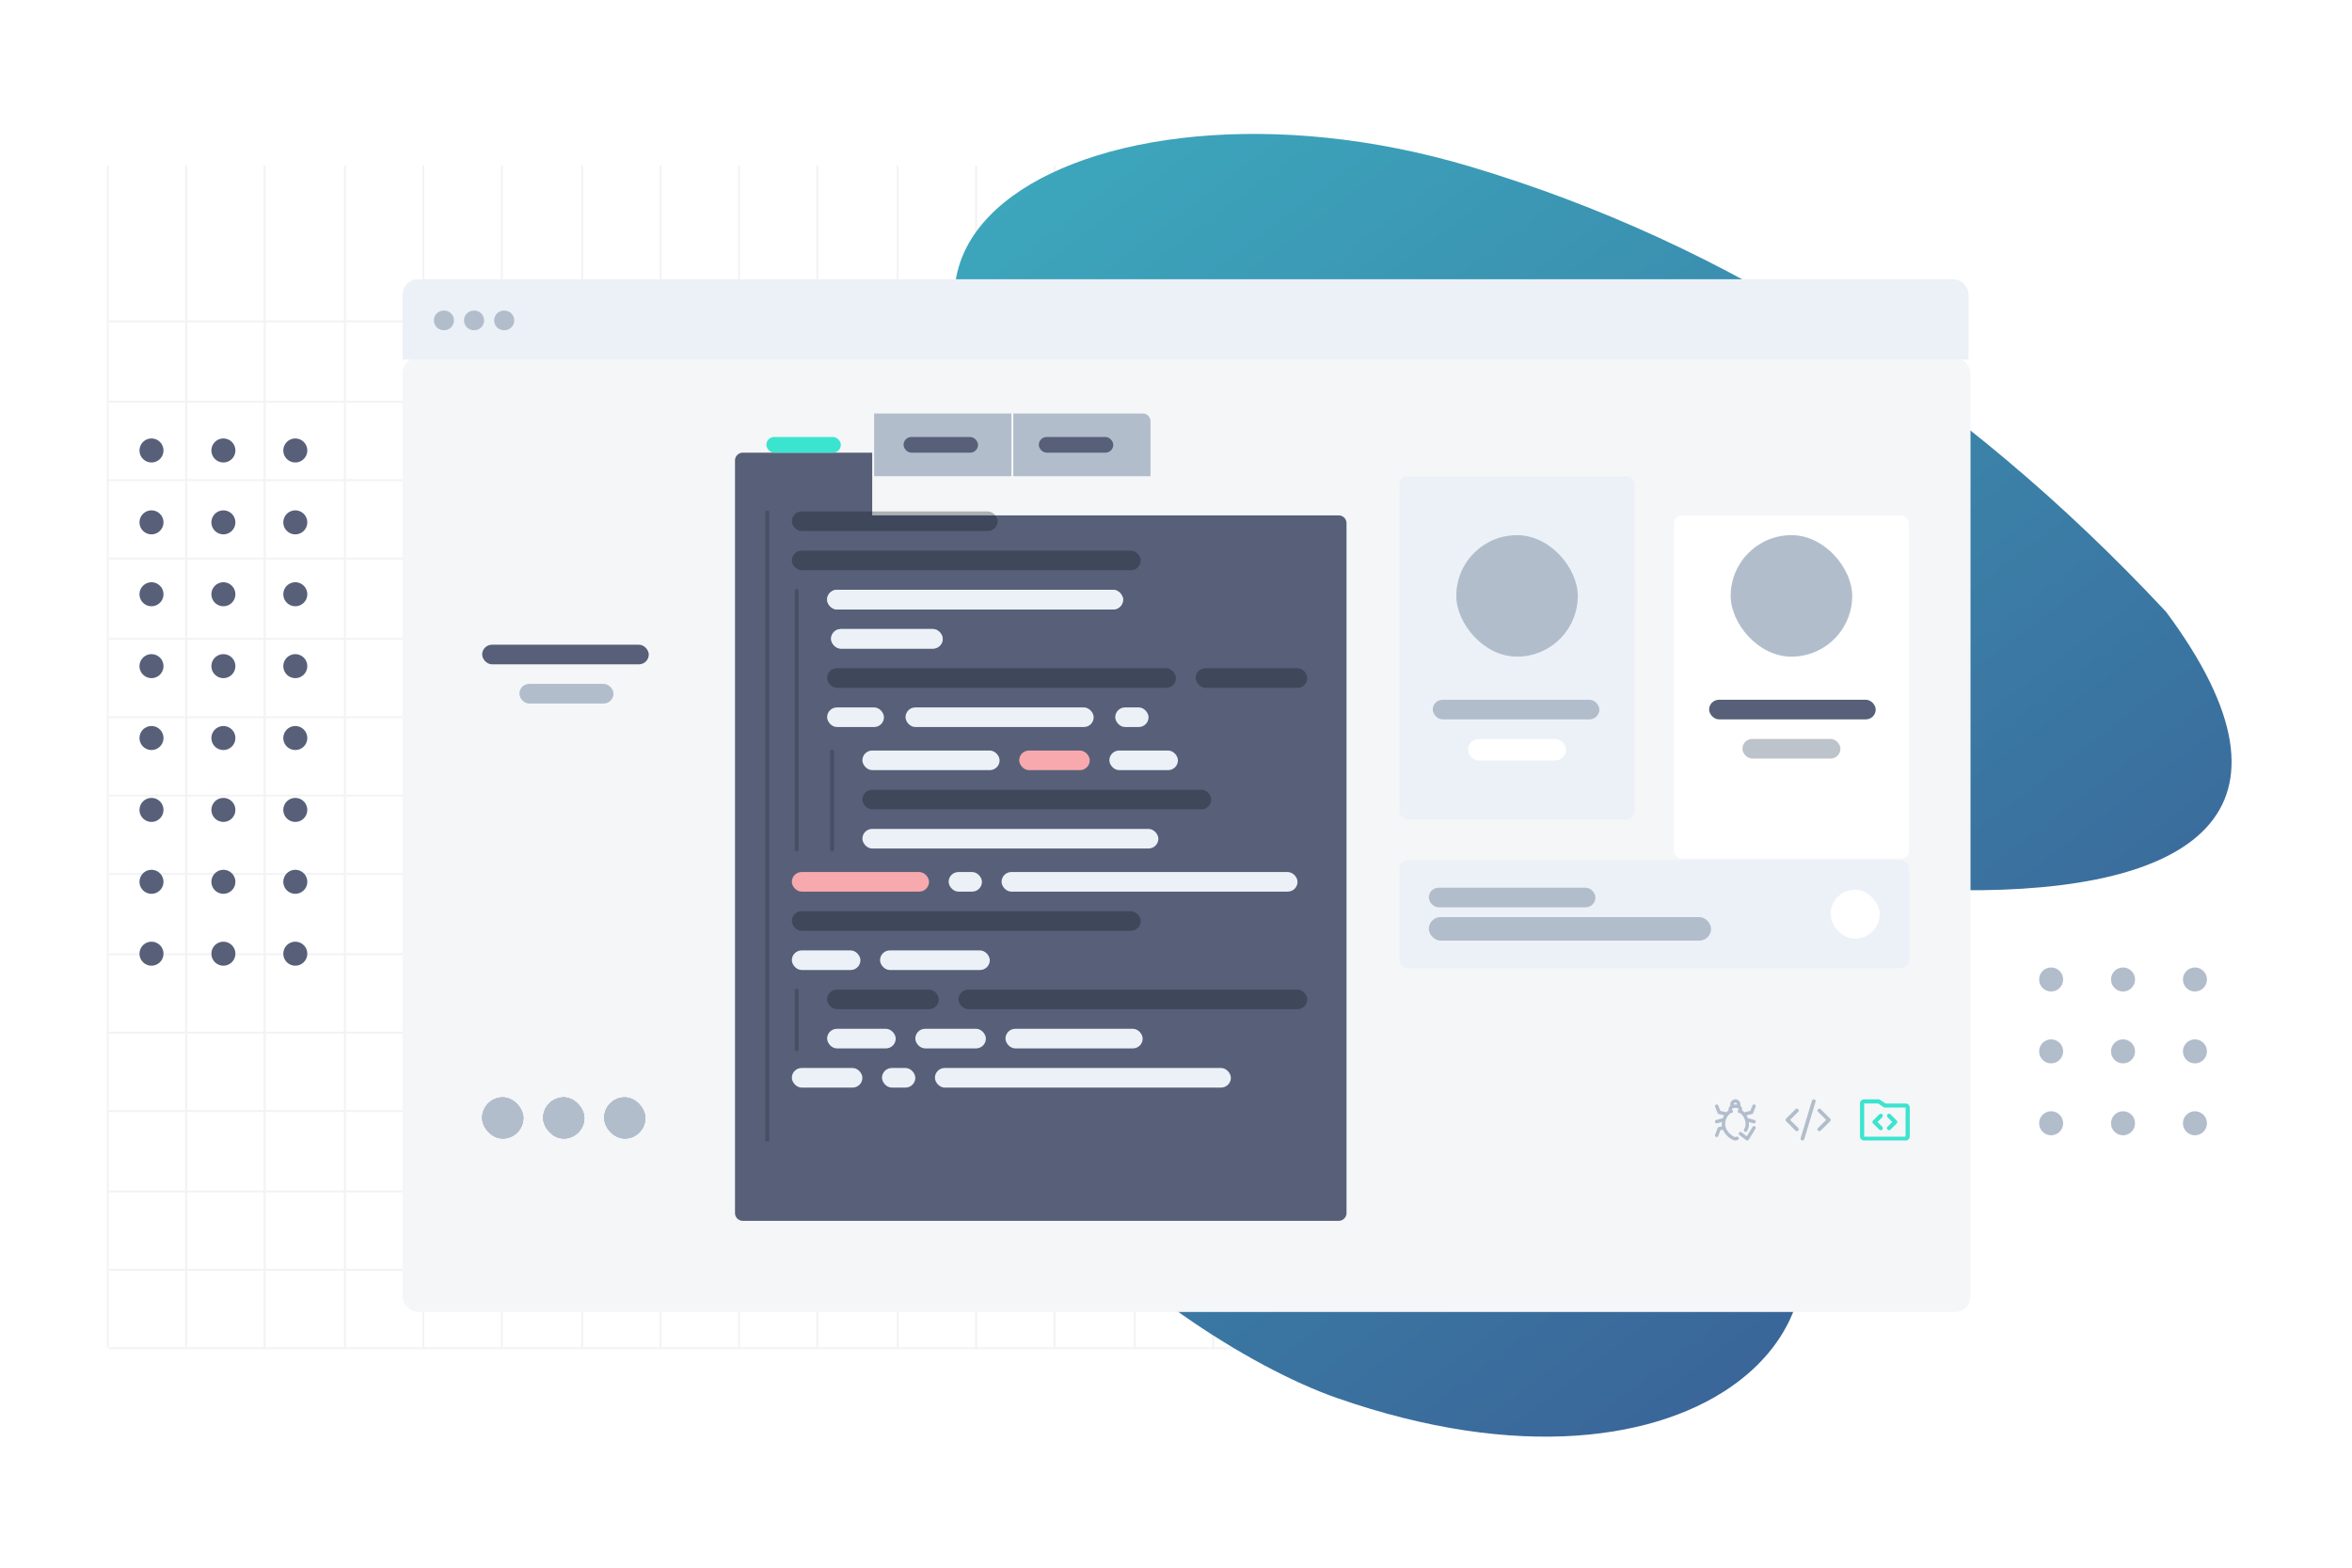 <svg xmlns="http://www.w3.org/2000/svg" xmlns:xlink="http://www.w3.org/1999/xlink" width="1200" height="800" viewBox="0 0 1200 800">
  <defs>
    <linearGradient id="linear-gradient" x1="0.5" y1="1" x2="0.5" gradientUnits="objectBoundingBox">
      <stop offset="0" stop-color="#3a6699"/>
      <stop offset="1" stop-color="#3cabbf"/>
    </linearGradient>
    <filter id="Bg" x="85.372" y="62.503" width="1040" height="727" filterUnits="userSpaceOnUse">
      <feOffset dy="40" input="SourceAlpha"/>
      <feGaussianBlur stdDeviation="40" result="blur"/>
      <feFlood flood-color="#090e18" flood-opacity="0.302"/>
      <feComposite operator="in" in2="blur"/>
      <feComposite in="SourceGraphic"/>
    </filter>
    <filter id="Rectangle" x="794" y="203.091" width="240" height="295" filterUnits="userSpaceOnUse">
      <feOffset dy="20" input="SourceAlpha"/>
      <feGaussianBlur stdDeviation="20" result="blur-2"/>
      <feFlood flood-color="#090e18" flood-opacity="0.302"/>
      <feComposite operator="in" in2="blur-2"/>
      <feComposite in="SourceGraphic"/>
    </filter>
    <filter id="Union_1" x="314.999" y="171" width="432" height="511.999" filterUnits="userSpaceOnUse">
      <feOffset dy="20" input="SourceAlpha"/>
      <feGaussianBlur stdDeviation="20" result="blur-3"/>
      <feFlood flood-color="#090e18" flood-opacity="0.302"/>
      <feComposite operator="in" in2="blur-3"/>
      <feComposite in="SourceGraphic"/>
    </filter>
    <clipPath id="clip-Home">
      <rect width="1200" height="800"/>
    </clipPath>
  </defs>
  <g id="Home" clip-path="url(#clip-Home)">
    <g id="Geo" transform="translate(50.18 40.516)">
      <g id="Grid" transform="translate(4.82 44.484)">
        <g id="Group_623" data-name="Group 623" transform="translate(5 129.5)">
          <path id="Path_56" data-name="Path 56" d="M598,352.5H-4m602,41H-4m602,40H-4m602,40H-4m602-282H-4m602,40H-4m602,41H-4m602,40H-4m602-282H-4m602,40H-4m602,41H-4m602,40H-4m602-202H-4m602,41H-4m120,482v-602m-41,602v-602m-40,602v-602m-40,602v-602m282,602v-602m-40,602v-602m-41,602v-602m-40,602v-602m282,602v-602m-40,602v-602m-41,602v-602m-40,602v-602m242,602v-602m-40,602v-602m-41,602v-602" fill="none" stroke="rgba(9,14,24,0.05)" stroke-linecap="square" stroke-width="1" fill-rule="evenodd"/>
        </g>
      </g>
      <path id="Path_55" data-name="Path 55" d="M0,403.165v-.352c.015-19.06,2.3-37.418,7.545-54.039,23.377-74.026,85.661-87.383,147.237-12.29C223.732,420.54,343.8,421.642,245.624,169.9,155.559-61.034,365.284-38.124,487.981,128.243Q610.679,294.612,635,523.66c-.872,128.5-75.78,122.185-169.181,50.405-86.841-66.687-196.808-97.507-167.9,4.3C320.335,657.3,282.32,706,223.919,706c-49.556,0-113.8-35.087-168.217-116.547C29.854,550.792.047,472.363,0,403.165Z" transform="translate(232.68 235.64) rotate(-37)" fill-rule="evenodd" fill="url(#linear-gradient)"/>
      <g id="Dots_Medium" data-name="Dots Medium" transform="translate(990.201 453.213)">
        <path id="Dots_Medium-2" data-name="Dots Medium" d="M73.372,79.486A6.114,6.114,0,1,1,79.487,85.6,6.11,6.11,0,0,1,73.372,79.486Zm-36.685,0A6.114,6.114,0,1,1,42.8,85.6,6.109,6.109,0,0,1,36.687,79.486ZM0,79.486A6.115,6.115,0,1,1,6.115,85.6,6.11,6.11,0,0,1,0,79.486ZM73.372,42.8a6.114,6.114,0,1,1,6.115,6.115A6.109,6.109,0,0,1,73.372,42.8Zm-36.685,0A6.114,6.114,0,1,1,42.8,48.914,6.108,6.108,0,0,1,36.687,42.8ZM0,42.8a6.115,6.115,0,1,1,6.115,6.115A6.109,6.109,0,0,1,0,42.8ZM73.372,6.114a6.114,6.114,0,1,1,6.115,6.115A6.109,6.109,0,0,1,73.372,6.114Zm-36.685,0A6.114,6.114,0,1,1,42.8,12.228,6.108,6.108,0,0,1,36.687,6.114ZM0,6.114a6.115,6.115,0,1,1,6.115,6.115A6.109,6.109,0,0,1,0,6.114Z" fill="#b2bdcc"/>
      </g>
      <g id="Dots_Default" data-name="Dots Default" transform="translate(21 183.246)">
        <path id="Dots_Default-2" data-name="Dots Default" d="M73.371,262.915a6.115,6.115,0,1,1,6.115,6.115A6.11,6.11,0,0,1,73.371,262.915Zm-36.686,0A6.114,6.114,0,1,1,42.8,269.03,6.11,6.11,0,0,1,36.685,262.915ZM0,262.915a6.114,6.114,0,1,1,6.114,6.115A6.109,6.109,0,0,1,0,262.915ZM73.371,226.23a6.115,6.115,0,1,1,6.115,6.114A6.11,6.11,0,0,1,73.371,226.23Zm-36.686,0a6.114,6.114,0,1,1,6.115,6.114A6.11,6.11,0,0,1,36.685,226.23ZM0,226.23a6.114,6.114,0,1,1,6.114,6.114A6.109,6.109,0,0,1,0,226.23Zm73.371-36.687a6.115,6.115,0,1,1,6.115,6.115A6.109,6.109,0,0,1,73.371,189.543Zm-36.686,0a6.114,6.114,0,1,1,6.115,6.115A6.109,6.109,0,0,1,36.685,189.543ZM0,189.543a6.114,6.114,0,1,1,6.114,6.115A6.108,6.108,0,0,1,0,189.543Zm73.371-36.685a6.115,6.115,0,1,1,6.115,6.115A6.109,6.109,0,0,1,73.371,152.858Zm-36.686,0a6.114,6.114,0,1,1,6.115,6.115A6.109,6.109,0,0,1,36.685,152.858ZM0,152.858a6.114,6.114,0,1,1,6.114,6.115A6.108,6.108,0,0,1,0,152.858Zm73.371-36.685a6.115,6.115,0,1,1,6.115,6.114A6.11,6.11,0,0,1,73.371,116.172Zm-36.686,0a6.114,6.114,0,1,1,6.115,6.114A6.11,6.11,0,0,1,36.685,116.172ZM0,116.172a6.114,6.114,0,1,1,6.114,6.114A6.109,6.109,0,0,1,0,116.172ZM73.371,79.486A6.115,6.115,0,1,1,79.486,85.6,6.109,6.109,0,0,1,73.371,79.486Zm-36.686,0A6.114,6.114,0,1,1,42.8,85.6,6.109,6.109,0,0,1,36.685,79.486ZM0,79.486A6.114,6.114,0,1,1,6.114,85.6,6.108,6.108,0,0,1,0,79.486ZM73.371,42.8a6.115,6.115,0,1,1,6.115,6.115A6.109,6.109,0,0,1,73.371,42.8Zm-36.686,0A6.114,6.114,0,1,1,42.8,48.915,6.109,6.109,0,0,1,36.685,42.8ZM0,42.8a6.114,6.114,0,1,1,6.114,6.115A6.108,6.108,0,0,1,0,42.8ZM73.371,6.115a6.115,6.115,0,1,1,6.115,6.114A6.11,6.11,0,0,1,73.371,6.115Zm-36.686,0A6.114,6.114,0,1,1,42.8,12.228,6.11,6.11,0,0,1,36.685,6.115ZM0,6.115a6.114,6.114,0,1,1,6.114,6.114A6.109,6.109,0,0,1,0,6.115Z" fill="#576078"/>
      </g>
    </g>
    <g id="Browser_Frame" data-name="Browser Frame" transform="translate(205.372 142.503)">
      <g id="Bg-2" data-name="Bg" transform="translate(0)">
        <g transform="matrix(1, 0, 0, 1, -205.37, -142.5)" filter="url(#Bg)">
          <rect id="Bg-3" data-name="Bg" width="800" height="487" rx="8" transform="translate(205.37 142.5)" fill="#f4f6f8"/>
        </g>
      </g>
      <g id="Top" transform="translate(0)">
        <path id="Combined_Shape" data-name="Combined Shape" d="M0,41V8A8,8,0,0,1,8,0H791a8,8,0,0,1,8,8V41Z" transform="translate(0)" fill="#ecf1f8"/>
        <path id="Combined_Shape-2" data-name="Combined Shape" d="M35.751,10a5,5,0,1,1,0-10H36a5,5,0,1,1,0,10ZM20.375,10a5,5,0,0,1,0-10h.25a5,5,0,1,1,0,10ZM5,10A5,5,0,1,1,5,0H5.25a5,5,0,1,1,0,10Z" transform="translate(16 16)" fill="#b2bdcc"/>
      </g>
    </g>
    <g id="Card" transform="translate(714 439)">
      <rect id="Rectangle-2" data-name="Rectangle" width="260" height="55" rx="4" fill="#ecf1f8"/>
      <rect id="Rectangle-3" data-name="Rectangle" width="85" height="10" rx="5" transform="translate(15 14)" fill="#b2bdcc"/>
      <rect id="Rectangle-4" data-name="Rectangle" width="144" height="12" rx="6" transform="translate(15 29)" fill="#b2bdcc"/>
      <rect id="Rectangle-5" data-name="Rectangle" width="25" height="25" rx="12.5" transform="translate(220 15)" fill="#fff"/>
    </g>
    <g id="Users" transform="translate(270 233.091)">
      <g id="User" transform="translate(584 10)">
        <g transform="matrix(1, 0, 0, 1, -854, -243.09)" filter="url(#Rectangle)">
          <rect id="Rectangle-6" data-name="Rectangle" width="120" height="175" rx="4" transform="translate(854 243.09)" fill="#fff"/>
        </g>
        <rect id="Rectangle-7" data-name="Rectangle" width="85" height="10" rx="5" transform="translate(18 114)" fill="#576078"/>
        <rect id="Rectangle-8" data-name="Rectangle" width="50" height="10" rx="5" transform="translate(35 134)" fill="#bdc3ca"/>
        <rect id="Rectangle-9" data-name="Rectangle" width="62" height="62" rx="31" transform="translate(29 30)" fill="#b2bdcc"/>
      </g>
      <g id="User-2" data-name="User" transform="translate(443.828 10)">
        <rect id="Rectangle-10" data-name="Rectangle" width="120" height="175" rx="4" transform="translate(0.172)" fill="#ecf1f8"/>
        <rect id="Rectangle-11" data-name="Rectangle" width="85" height="10" rx="5" transform="translate(17.172 114)" fill="#b2bdcc"/>
        <rect id="Rectangle-12" data-name="Rectangle" width="50" height="11" rx="5.5" transform="translate(35.172 134)" fill="#fff"/>
        <rect id="Rectangle-13" data-name="Rectangle" width="62" height="62" rx="31" transform="translate(29.172 30)" fill="#b2bdcc"/>
      </g>
    </g>
    <g id="Tabs" transform="translate(449 184)">
      <g transform="matrix(1, 0, 0, 1, -449, -184)" filter="url(#Union_1)">
        <path id="Union_1-2" data-name="Union 1" d="M-445,1108a4,4,0,0,1-4-4V720a4,4,0,0,1,4-4h66v32h238a4,4,0,0,1,4,4v352a4,4,0,0,1-4,4Z" transform="translate(824 -505)" fill="#576078"/>
      </g>
      <path id="Path_61" data-name="Path 61" d="M95,27h70V59H95Z" transform="translate(-98)" fill="#b2bdcc"/>
      <path id="Path_62" data-name="Path 62" d="M165,27h66a4,4,0,0,1,4,4V59H165Z" transform="translate(-97)" fill="#b2bdcc"/>
      <rect id="Rectangle_1015" data-name="Rectangle 1015" width="38" height="8" rx="4" transform="translate(12 39)" fill="#576078"/>
      <rect id="Rectangle_1016" data-name="Rectangle 1016" width="38" height="8" rx="4" transform="translate(81 39)" fill="#576078"/>
      <rect id="Rectangle_1010" data-name="Rectangle 1010" width="38" height="8" rx="4" transform="translate(-58 39)" fill="#3be4ce"/>
      <g id="Code">
        <line id="Line_33" data-name="Line 33" y2="50" transform="translate(-24.5 199.5)" fill="none" stroke="rgba(9,14,24,0.2)" stroke-linecap="round" stroke-width="2"/>
        <line id="Line_34" data-name="Line 34" y2="30" transform="translate(-42.5 321.5)" fill="none" stroke="rgba(9,14,24,0.2)" stroke-linecap="round" stroke-width="2"/>
        <line id="Line_32" data-name="Line 32" y2="132" transform="translate(-42.5 117.5)" fill="none" stroke="rgba(9,14,24,0.2)" stroke-linecap="round" stroke-width="2"/>
        <line id="Line_31" data-name="Line 31" y2="320" transform="translate(-57.5 77.5)" fill="none" stroke="rgba(9,14,24,0.2)" stroke-linecap="round" stroke-width="2"/>
        <rect id="Rectangle_1013" data-name="Rectangle 1013" width="57" height="10" rx="5" transform="translate(-25 137)" fill="#b2bdcc"/>
        <rect id="Rectangle_1019" data-name="Rectangle 1019" width="57" height="10" rx="5" transform="translate(-25 137)" fill="#ecf1f8"/>
        <rect id="Rectangle_1011" data-name="Rectangle 1011" width="178" height="10" rx="5" transform="translate(-45 97)" fill="rgba(9,14,24,0.3)"/>
        <rect id="Rectangle_1014" data-name="Rectangle 1014" width="105" height="10" rx="5" transform="translate(-45 77)" fill="rgba(9,14,24,0.3)"/>
        <rect id="Rectangle_1020" data-name="Rectangle 1020" width="57" height="10" rx="5" transform="translate(161 157)" fill="rgba(9,14,24,0.3)"/>
        <rect id="Rectangle_1021" data-name="Rectangle 1021" width="178" height="10" rx="5" transform="translate(-27 157)" fill="rgba(9,14,24,0.3)"/>
        <rect id="Rectangle_567" data-name="Rectangle 567" width="29" height="10" rx="5" transform="translate(-27 177)" fill="#ecf1f8"/>
        <rect id="Rectangle_568" data-name="Rectangle 568" width="96" height="10" rx="5" transform="translate(13 177)" fill="#ecf1f8"/>
        <rect id="Rectangle_569" data-name="Rectangle 569" width="151" height="10" rx="5" transform="translate(-9 239)" fill="#ecf1f8"/>
        <rect id="Rectangle_570" data-name="Rectangle 570" width="36" height="10" rx="5" transform="translate(18 341)" fill="#ecf1f8"/>
        <rect id="Rectangle_571" data-name="Rectangle 571" width="17" height="10" rx="5" transform="translate(120 177)" fill="#ecf1f8"/>
        <rect id="Rectangle_572" data-name="Rectangle 572" width="70" height="10" rx="5" transform="translate(64 341)" fill="#ecf1f8"/>
        <rect id="Rectangle_573" data-name="Rectangle 573" width="35" height="10" rx="5" transform="translate(-27 341)" fill="#ecf1f8"/>
        <rect id="Rectangle_576" data-name="Rectangle 576" width="56" height="10" rx="5" transform="translate(0 301)" fill="#ecf1f8"/>
        <rect id="Rectangle_577" data-name="Rectangle 577" width="70" height="10" rx="5" transform="translate(-45 261)" fill="#f8a9ae"/>
        <rect id="Rectangle_1025" data-name="Rectangle 1025" width="35" height="10" rx="5" transform="translate(-45 301)" fill="#ecf1f8"/>
        <rect id="Rectangle_1026" data-name="Rectangle 1026" width="17" height="10" rx="5" transform="translate(35 261)" fill="#ecf1f8"/>
        <rect id="Rectangle_1023" data-name="Rectangle 1023" width="178" height="10" rx="5" transform="translate(-9 219)" fill="rgba(9,14,24,0.3)"/>
        <rect id="Rectangle_1030" data-name="Rectangle 1030" width="151" height="10" rx="5" transform="translate(62 261)" fill="#ecf1f8"/>
        <rect id="Rectangle_1031" data-name="Rectangle 1031" width="151" height="10" rx="5" transform="translate(-27 117)" fill="#ecf1f8"/>
        <rect id="Rectangle_1032" data-name="Rectangle 1032" width="178" height="10" rx="5" transform="translate(-45 281)" fill="rgba(9,14,24,0.3)"/>
        <rect id="Rectangle_1033" data-name="Rectangle 1033" width="57" height="10" rx="5" transform="translate(-27 321)" fill="rgba(9,14,24,0.3)"/>
        <rect id="Rectangle_1034" data-name="Rectangle 1034" width="178" height="10" rx="5" transform="translate(40 321)" fill="rgba(9,14,24,0.3)"/>
        <rect id="Rectangle_1035" data-name="Rectangle 1035" width="36" height="10" rx="5" transform="translate(71 199)" fill="#f8a9ae"/>
        <rect id="Rectangle_1036" data-name="Rectangle 1036" width="70" height="10" rx="5" transform="translate(-9 199)" fill="#ecf1f8"/>
        <rect id="Rectangle_1037" data-name="Rectangle 1037" width="35" height="10" rx="5" transform="translate(117 199)" fill="#ecf1f8"/>
        <rect id="Rectangle_1038" data-name="Rectangle 1038" width="36" height="10" rx="5" transform="translate(-45 361)" fill="#ecf1f8"/>
        <rect id="Rectangle_1039" data-name="Rectangle 1039" width="17" height="10" rx="5" transform="translate(1 361)" fill="#ecf1f8"/>
        <rect id="Rectangle_1040" data-name="Rectangle 1040" width="151" height="10" rx="5" transform="translate(28 361)" fill="#ecf1f8"/>
        <rect id="Rectangle_1041" data-name="Rectangle 1041" width="151" height="10" rx="5" transform="translate(-27 117)" fill="#ecf1f8"/>
      </g>
    </g>
    <g id="Sidebar" transform="translate(246 329)">
      <g id="Circles" transform="translate(0 231)">
        <rect id="Rectangle-14" data-name="Rectangle" width="21" height="21" rx="10.5" fill="#b2bdcc"/>
        <rect id="Rectangle-15" data-name="Rectangle" width="21" height="21" rx="10.5" fill="#b2bdcc"/>
        <rect id="Rectangle-16" data-name="Rectangle" width="21" height="21" rx="10.5" fill="#b2bdcc"/>
        <rect id="Rectangle-17" data-name="Rectangle" width="21" height="21" rx="10.5" fill="#b2bdcc"/>
        <rect id="Rectangle-18" data-name="Rectangle" width="21" height="21" rx="10.5" transform="translate(31.125)" fill="#b2bdcc"/>
        <rect id="Rectangle-19" data-name="Rectangle" width="21" height="21" rx="10.5" transform="translate(31.125)" fill="#b2bdcc"/>
        <rect id="Rectangle-20" data-name="Rectangle" width="21" height="21" rx="10.5" transform="translate(31.125)" fill="#b2bdcc"/>
        <rect id="Rectangle-21" data-name="Rectangle" width="21" height="21" rx="10.5" transform="translate(31.125)" fill="#b2bdcc"/>
        <rect id="Rectangle-22" data-name="Rectangle" width="21" height="21" rx="10.5" transform="translate(62.25)" fill="#b2bdcc"/>
        <rect id="Rectangle-23" data-name="Rectangle" width="21" height="21" rx="10.5" transform="translate(62.25)" fill="#b2bdcc"/>
        <rect id="Rectangle-24" data-name="Rectangle" width="21" height="21" rx="10.5" transform="translate(62.25)" fill="#b2bdcc"/>
        <rect id="Rectangle-25" data-name="Rectangle" width="21" height="21" rx="10.5" transform="translate(62.25)" fill="#b2bdcc"/>
      </g>
      <g id="User-3" data-name="User">
        <rect id="Rectangle-26" data-name="Rectangle" width="85" height="10" rx="5" fill="#576078"/>
        <rect id="Rectangle-27" data-name="Rectangle" width="48" height="10" rx="5" transform="translate(19 20)" fill="#b2bdcc"/>
      </g>
    </g>
    <path id="bug-fixed" d="M20.727,3.83l-1.27,3.15a.868.868,0,0,1-.606.522l-2.743.645a9.128,9.128,0,0,1,.665,1.5.81.81,0,0,1,.2.014l3.175.875a.876.876,0,0,1,.607,1.075.867.867,0,0,1-.835.645.829.829,0,0,1-.228-.031l-2.451-.676a9.4,9.4,0,0,1,.081,1.231,6.88,6.88,0,0,1-.449,2.409.8.8,0,0,1-.047.1l-.455.857a.864.864,0,0,1-.764.461.85.85,0,0,1-.408-.1.88.88,0,0,1-.354-1.185l.427-.805a5.1,5.1,0,0,0,.319-1.739,6.883,6.883,0,0,0-2.687-5.668.817.817,0,0,1-.155-.161.847.847,0,0,1-1-.334.88.88,0,0,1,.252-1.21.458.458,0,0,0,.127-.325c0-.633-1.211-.7-1.732-.7s-1.732.068-1.732.7a.486.486,0,0,0,.112.327.906.906,0,0,1,.254,1.211.867.867,0,0,1-.724.407.853.853,0,0,1-.264-.075.831.831,0,0,1-.156.163,6.874,6.874,0,0,0-2.686,5.667c0,3.567,4.177,6.475,5.2,6.475a1.645,1.645,0,0,0,.563-.155.863.863,0,0,1,1.129.481.879.879,0,0,1-.476,1.141A3.289,3.289,0,0,1,10.4,21c-1.552,0-5.007-2.309-6.361-5.554l-1.248.291L1.687,18.685a.866.866,0,0,1-.809.565.841.841,0,0,1-.307-.058.877.877,0,0,1-.5-1.128l1.27-3.384a.873.873,0,0,1,.614-.542l1.606-.376a6.466,6.466,0,0,1-.084-.987,9.4,9.4,0,0,1,.081-1.231L1.1,12.219a.825.825,0,0,1-.228.031.867.867,0,0,1-.835-.645.877.877,0,0,1,.607-1.075l3.175-.875a.773.773,0,0,1,.2-.015,9.119,9.119,0,0,1,.665-1.494L1.951,7.5a.865.865,0,0,1-.605-.522L.075,3.83A.878.878,0,0,1,.55,2.69a.86.86,0,0,1,1.129.48L2.78,5.9l2.973.7a.6.6,0,0,1,.064.03,7.017,7.017,0,0,1,1.1-.964A.885.885,0,0,1,7,5.626a2.351,2.351,0,0,1-.066-.55A2.211,2.211,0,0,1,7.9,3.247a.719.719,0,0,1-.04-.1A2.666,2.666,0,0,1,7.8,2.625a2.6,2.6,0,1,1,5.115.633,2.213,2.213,0,0,1,.946,1.818,2.247,2.247,0,0,1-.07.547.736.736,0,0,1,.094.04,7.062,7.062,0,0,1,1.1.966.544.544,0,0,1,.065-.03l2.973-.7,1.1-2.73a.859.859,0,0,1,1.129-.48A.878.878,0,0,1,20.727,3.83ZM10.4,1.75a.871.871,0,0,0-.866.875c0,.023.005.044.007.066a6.446,6.446,0,0,1,.859-.066,6.431,6.431,0,0,1,.858.066c0-.022.008-.044.008-.066A.871.871,0,0,0,10.4,1.75Zm1.9,15.226a.859.859,0,0,1,1.212-.176l2.709,2.054,2.964-4.793a.86.86,0,0,1,1.194-.277.88.88,0,0,1,.276,1.206l-3.463,5.6a.864.864,0,0,1-.576.4.884.884,0,0,1-.159.015.857.857,0,0,1-.519-.175L12.479,18.2A.88.88,0,0,1,12.306,16.976Z" transform="translate(874.989 561)" fill="#b2bdcc" fill-rule="evenodd"/>
    <path id="code-3" d="M22.741,11.166l-4.8,4.775a.957.957,0,1,1-1.356-1.35l4.119-4.1L16.587,6.4a.951.951,0,0,1,0-1.351.963.963,0,0,1,1.356,0l4.8,4.771a.951.951,0,0,1,0,1.35ZM9.552,20.312a.958.958,0,0,1-.919.679.979.979,0,0,1-.275-.039.955.955,0,0,1-.644-1.189L13.47.672a.959.959,0,0,1,1.838.548ZM6.435,15.94a.963.963,0,0,1-1.356,0l-4.8-4.771a.951.951,0,0,1,0-1.35l4.8-4.774a.962.962,0,0,1,1.356,0,.95.95,0,0,1,0,1.35l-4.119,4.1,4.119,4.1A.951.951,0,0,1,6.435,15.94Z" transform="translate(911 561.009)" fill="#b2bdcc" fill-rule="evenodd"/>
    <path id="folder-code" d="M23.246,21H2.113A2.108,2.108,0,0,1,0,18.9V2.1A2.108,2.108,0,0,1,2.113,0h7.4c.033,0,.061.016.093.018a1.025,1.025,0,0,1,.208.042.971.971,0,0,1,.2.08A.917.917,0,0,1,10.1.178l2.968,1.966H23.246A2.073,2.073,0,0,1,25.36,4.2V18.9A2.108,2.108,0,0,1,23.246,21Zm0-16.8H12.679a1.049,1.049,0,0,1-.365-.074.979.979,0,0,1-.107-.05,1.117,1.117,0,0,1-.114-.053L9.19,2.1H2.113v16.95H23.246ZM9.82,7.66a1.061,1.061,0,0,1,1.494,0,1.044,1.044,0,0,1,0,1.485L8.891,11.552l2.423,2.407A1.053,1.053,0,0,1,9.82,15.444l-3.17-3.15a1.044,1.044,0,0,1,0-1.485Zm4.227,0a1.061,1.061,0,0,1,1.494,0l3.17,3.15a1.044,1.044,0,0,1,0,1.485l-3.17,3.15a1.061,1.061,0,0,1-1.494,0,1.044,1.044,0,0,1,0-1.485l2.423-2.407L14.046,9.146A1.044,1.044,0,0,1,14.046,7.662Z" transform="translate(949 560.998)" fill="#3be4ce" fill-rule="evenodd"/>
  </g>
</svg>
